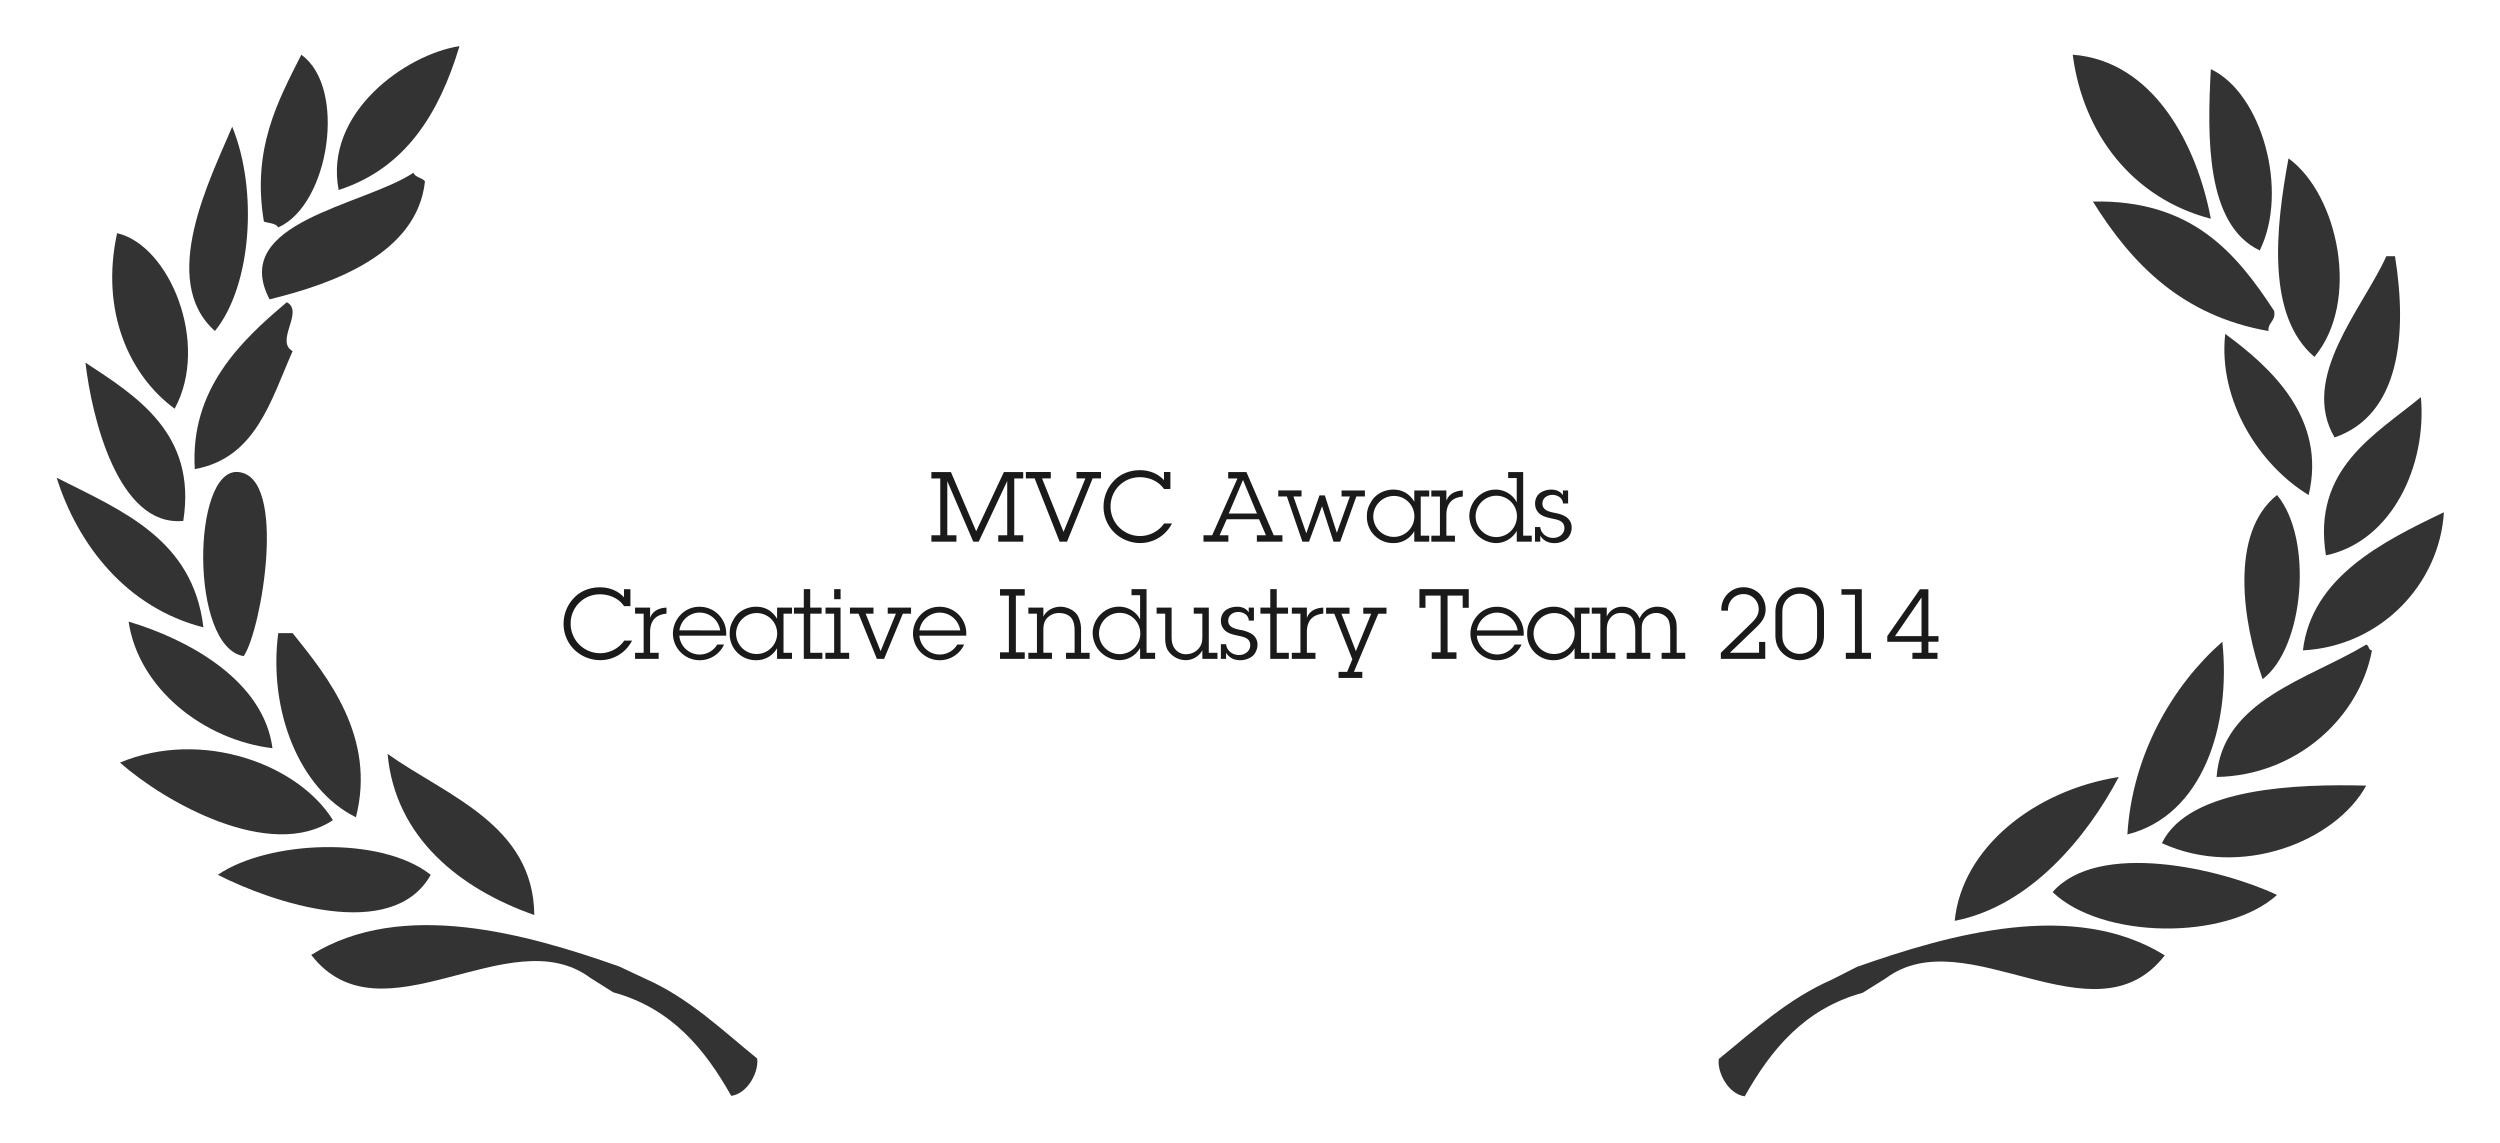 <svg xmlns="http://www.w3.org/2000/svg" viewBox="0 0 1920 878"><g fill="#333" fill-rule="evenodd"><path d="M1697.92 168c-60.2-15.7-98.18-65.31-106.07-126 62.35 4.84 95.46 69.5 106.07 126zm0-114.89c39.07 18.35 60.2 93.39 37.57 139.22-41.49-19.65-40.39-86.97-37.57-139.22zm59.66 68.51c38.32 27.89 55.43 110 19.89 152.47-36.99-31.46-29.9-98.74-19.89-152.47zm-150.26 33.15c75.84-1.45 109.78 39 139.22 84 1.45 8.08-4.78 8.47-4.42 15.46-66.34-11.76-104.83-51.35-134.8-99.46zm165.73 225.4c-37.54-22.66-69.77-72.4-64.08-123.75 34.48 25.28 78.16 64.58 64.08 123.75zm-24.3 0c28.09 33.69 20.83 117.4-11.06 141.42-15.3-43.69-25.69-112.12 11.06-141.42zm-41.99 112.69c6.82 64.86-15.28 133.52-72.93 148 3.76-61.11 34.46-114.2 72.93-148zm-79.55 103.86c-24.1 45.73-67.77 99.21-126 110.49 5.53-55.69 60.54-100.06 126-110.49zm190.04 6.63c-23.45 42.82-96.29 72-156.9 44.19 20.97-43.31 105.99-45.48 156.9-44.19zm15.47-406.6h6.63c9.77 60.34 3.55 122.13-46.41 139.22-26.94-46.16 21.28-98.37 39.78-139.22zM1859.24 305c4.73 51.92-21.82 110.72-72.93 121.52-10.75-66.82 38.19-92.78 72.93-121.52zm17.67 88.42c-3.26 54.62-48 102.87-108.27 106.07 6.63-56.08 60.86-83.43 108.27-106.07z"/><path d="M1817.25 495.07c2.4.55 1.5 4.4 4.42 4.42-9.76 52.18-58.44 96.18-119.33 97.23 4.31-59.08 70.75-75.07 114.91-101.65zm-68.5 192.25c-39 35.32-134.48 34.12-172.36-2.2 34.85-39.84 128.78-18.35 172.36 2.2z"/><path d="M1426.12 742.57c71-25 166.62-52.25 236.44-8.84-54.06 69.64-152.3-28.62-214.34 17.67l-17.68 11.06c-44.5 12.21-70.18 43.25-90.6 79.54-13.23-1.93-21.36-19.29-19.89-28.72 27.28-22.08 52.48-45.84 86.78-60.9M178.33 97.31c19.85 48.42 15.07 122-13.26 156.89-43.88-38.98-3.15-117.71 13.26-156.89zm139.21 35.36c1.39 3.76 6.68 3.63 8.84 6.63-6 55.26-69.59 78.43-119.33 90.6-31.38-59.52 71.95-71.71 110.49-97.23zM187.16 503.9c-41.58-6.71-39.89-144.21-4.41-141.41 38.62 3.04 17.94 122.11 4.41 141.41z"/><path d="M43.53 366.91c50.4 25.46 104.59 47.14 112.7 114.9-59.36-15.06-96.68-63.87-112.7-114.9zM98.77 477.4c45.59 13.58 103.65 44.94 110.49 97.23-52.72-6.33-102.89-45.76-110.49-97.23zm125.96 8.83c27 33.52 64.3 79.94 48.62 141.42-43.85-21.56-67.35-82.54-59.67-141.42zM297.65 579c45.26 32.15 112.06 54.33 112.7 123.75-57.25-20.12-106.82-59.52-112.7-123.75zm55.24-543.57c-15.68 52.09-41.62 93.91-92.8 110.49-11.46-59.16 51.43-104.11 92.8-110.49z"/><path d="M213.68 174.66c-1.87-3.29-7.11-3.2-11-4.43-9.42-56.08 10.93-92.9 28.72-128.17 35.08 24.81 21.86 115.01-17.72 132.6zm6.63 57.45c13.45 7.29-9.41 29.74 4.42 37.57-16.93 38.3-28.35 82.14-75.13 90.6-3.75-61.28 35.4-98.56 70.71-128.17zm-86.18 81.76c-34.69-25.36-57.28-74.77-44.2-134.8 40.25 9.24 71.47 84.8 44.2 134.8zm-68.5-35.36c38.65 25.43 85.73 54.22 75.13 121.54C90.41 405 70.3 319.22 65.63 278.51zm190.04 351.36c-48 32-129.1-13.69-163.53-44.2 62.86-26.17 136.99 1.27 163.53 44.2zm75.13 41.99c-29.43 52.49-121.74 21.29-163.52 0 38.78-26.49 125.34-30.24 163.52 0zm144.66 70.35c-71-25-166.62-52.25-236.45-8.84C293.07 803 391.32 704.75 453.36 751L471 762.1c44.49 12.21 70.18 43.25 90.6 79.54 13.23-1.93 21.36-19.29 19.88-28.72-27.27-22.07-52.24-46.51-86.54-61.57"/></g><path d="M727.53 411.1h7v4.9h-19.22v-4.9h6.82v-43.63h-6.82v-4.94h15l19.4 45.47L771 362.53h14.84v4.94h-6.9v43.63h6.9v4.9h-19.19v-4.9h6.9v-41.68L751.66 416h-4.2l-19.93-46.47zm91.96 4.9h-5.7l-19.18-48.57h-6.75v-4.94H807v4.94h-6.7l16.49 41.08 16.79-41.08h-6.82v-4.94h18.81v4.94h-6.44zm74.43-40.43c-4-6-11.32-9.07-18.44-9.07a22.3 22.3 0 0 0-22.56 22.34A22.61 22.61 0 0 0 894.07 402h6a27.37 27.37 0 0 1-24.58 15.06 28.59 28.59 0 0 1-19.79-8.17 27.71 27.71 0 0 1-8.17-20.08 28.71 28.71 0 0 1 8.4-20c4.72-4.87 11.84-7.72 19.48-7.72 7.2 0 13.87 2.55 18.52 7.72v-6.29h4.94v13zM965.27 416v-4.9h7l-5.32-12.3h-24.84l-5.47 12.3h6.74v4.9h-19.11v-4.9h6.67l19.41-43.63h-7.12v-4.94h14l21 48.57h6.67v4.9zm-10.65-47.4l-10.94 25.78h21.66zm74.65 47.4h-5.17l-8.77-27.2-10 27.2h-5.09l-11.92-34.7h-6.6v-4.65h17.84v4.65h-6.22l9.9 28.26 10.11-29.08h4.13l9.22 28.7 10-27.88h-6.37v-4.65h17.91v4.65h-6.59zm56.89-8.13a18 18 0 0 1-16 9.22 20 20 0 0 1-20.39-20.53c0-5.7 1.65-8.32 3.3-11.25 3.22-5.69 9.9-9.29 17-9.29s12.51 3.3 16.11 9.29v-8.62h11.47v4.65h-6.52v30.06h6.52v4.6h-11.47zm-31.48-11.24a15.78 15.78 0 0 0 31.56-.15 15.65 15.65 0 0 0-15.67-15.59 15.87 15.87 0 0 0-15.89 15.74zm56.14-11.92c1.8-5.47 7-7.79 12.59-8v4.65c-8.7.75-12.59 5.85-12.59 14.24v15.8h6.59v4.6h-18.14v-4.6h6.6v-30.06h-6.6v-4.65h11.55zm54.04 23.01a18.35 18.35 0 0 1-16.12 9.37 21.37 21.37 0 0 1-16.86-9.37 22.21 22.21 0 0 1-3.45-11.31c0-11 9.14-20.39 20.09-20.39a18.2 18.2 0 0 1 16.34 9.74v-18.59h-6.6v-4.64h11.54v48.87h6.6v4.6h-11.54zm.15-11.31a15.73 15.73 0 0 0-15.74-15.67 15.86 15.86 0 1 0 15.73 15.67zm35.37-9.75a6.14 6.14 0 0 0-2.55-4.79 9.23 9.23 0 0 0-5.54-1.8c-4 0-7.72 2.39-7.72 6.67 0 4.94 4.72 6.14 8.69 7 3.07.6 6.22 1.27 8.92 2.92a9.69 9.69 0 0 1 4.87 8.62 12.3 12.3 0 0 1-1.72 6.07c-1.88 3.6-6.9 5.77-11.47 5.77s-8.54-1.72-10.94-5.77V416h-4.05v-11.2h4.05c.45 4.8 4.72 8.32 10 8.32 4.35 0 8.54-2.92 8.54-7.5 0-5.39-4.64-6.37-9-7.27-3.07-.67-6.15-1.27-8.84-2.92a9.72 9.72 0 0 1-4.65-8.32 10.27 10.27 0 0 1 2-6.74c2.33-3 6.75-4.35 10.42-4.35s7 1.27 8.92 4.35v-3.68h4v10zm-721.12 78.85c-4-6-11.31-9.07-18.43-9.07a22.3 22.3 0 0 0-22.56 22.34A22.61 22.61 0 0 0 479.41 492h6a27.39 27.39 0 0 1-24.58 15 28.59 28.59 0 0 1-19.83-8.14 27.71 27.71 0 0 1-8.17-20.08 28.74 28.74 0 0 1 8.39-20c4.73-4.87 11.85-7.72 19.49-7.72 7.2 0 13.87 2.55 18.51 7.72v-6.29h4.95v13zm20.01 9.14c1.8-5.47 7-7.79 12.6-8v4.65c-8.7.75-12.6 5.85-12.6 14.24v15.82h6.6V506h-18.14v-4.64h6.6v-30.08h-6.6v-4.65h11.54zM556.09 495a20.56 20.56 0 0 1-39.28-8.24c0-11.17 8.85-20.76 20.24-20.76a20.39 20.39 0 0 1 20.68 20.68v1.5h-36a15.67 15.67 0 0 0 29.11 6.82zm-3-10.86A16 16 0 0 0 537 470.46a15.82 15.82 0 0 0-15.21 13.64zm43.69 13.67a18 18 0 0 1-16 9.22 20 20 0 0 1-17.24-9.22 20.26 20.26 0 0 1-3.14-11.31c0-5.7 1.64-8.32 3.29-11.25 3.23-5.69 9.9-9.29 17-9.29s12.51 3.3 16.11 9.29v-8.62h11.47v4.65h-6.52v30.06h6.52V506h-11.49zm-31.48-11.24a15.78 15.78 0 0 0 31.56-.15 15.65 15.65 0 0 0-15.67-15.59 15.87 15.87 0 0 0-15.89 15.74zm56.96 14.77h9.3V506h-14.24v-34.7h-7.57v-4.65h7.57v-14.18h4.94v14.16H631v4.65h-8.7zm23.31 0h6.6V506h-18.29v-4.64h6.75v-30.08H634v-4.65h11.54zm0-41.15h-4.94v-7.72h4.94zM679 506h-5.55l-14.09-34.7h-6.59v-4.65h18.06v4.65h-6l11.47 28.78 11.77-28.78h-6.3v-4.65h17.92v4.65h-6.3zm61.46-11a20.56 20.56 0 0 1-39.28-8.24c0-11.17 8.85-20.76 20.24-20.76a20.4 20.4 0 0 1 20.69 20.68v1.5h-36a15.67 15.67 0 0 0 29.1 6.82zm-3-10.86a16 16 0 0 0-16.11-13.64 15.83 15.83 0 0 0-15.22 13.64zM780.18 501H787v5h-19v-5h6.82v-43.59H768v-4.94h19v4.94h-6.82zm21.13-27.47c2.48-4.87 7.8-7.57 13.2-7.57 4.42 0 11 2.4 13.56 7.57a23.2 23.2 0 0 1 2.18 10.27v17.54h6.59V506H818.7v-4.64h6.6V485.6c0-3.53-.08-6.9-1.87-10-2.1-3.67-6.53-4.8-10.27-4.8a12.34 12.34 0 0 0-9.22 4.12c-2.55 3-2.63 6.37-2.63 10.05v16.34h6.6V506h-18.14v-4.64h6.6v-30.08h-6.6v-4.65h11.54zm74.28 24.13a18.32 18.32 0 0 1-16.12 9.34 21.39 21.39 0 0 1-16.86-9.37 22.3 22.3 0 0 1-3.45-11.31c0-11 9.15-20.39 20.09-20.39a18.2 18.2 0 0 1 16.34 9.74v-18.56H869v-4.64h11.55v48.87h6.59V506h-11.55zm.15-11.31A15.72 15.72 0 0 0 860 470.68a15.85 15.85 0 1 0 15.74 15.67zm47.67 13.04a14.58 14.58 0 0 1-13.12 7.61 16.46 16.46 0 0 1-13.42-7.64c-1.27-2.1-2-5-2-9.67v-18.41h-6.6v-4.65h11.53v21.21c0 3.68.07 7.2 2.47 10.35a10.26 10.26 0 0 0 9.44 4.19 12.48 12.48 0 0 0 8.85-4.27c2.7-3.22 2.85-6.07 2.85-10.12v-16.71h-6.6v-4.65h11.54v34.71H935V506h-11.59zm35.67-22.79a6.17 6.17 0 0 0-2.55-4.8A9.24 9.24 0 0 0 951 470c-4 0-7.72 2.39-7.72 6.67 0 4.94 4.72 6.14 8.69 7a26.52 26.52 0 0 1 8.92 2.92 9.69 9.69 0 0 1 4.87 8.62 12.3 12.3 0 0 1-1.72 6.07c-1.87 3.6-6.9 5.77-11.47 5.77s-8.54-1.72-10.94-5.77V506h-4v-11.26h4c.45 4.8 4.72 8.32 10 8.32 4.35 0 8.55-2.92 8.55-7.5 0-5.39-4.65-6.37-9-7.27-3.07-.67-6.14-1.27-8.84-2.92a9.74 9.74 0 0 1-4.65-8.32 10.28 10.28 0 0 1 2-6.74c2.32-3 6.74-4.35 10.41-4.35s7 1.27 8.92 4.35v-3.68h4v10zm21.44 24.74h9.29V506h-14.24v-34.7H968v-4.65h7.57v-14.18h4.95v14.16h8.69v4.65h-8.69zm23.16-26.69c1.8-5.47 7-7.79 12.59-8v4.65c-8.7.75-12.59 5.85-12.59 14.24v15.82h6.59V506h-18.14v-4.64h6.6v-30.08h-6.6v-4.65h11.55zM1039.8 516h6.45v4.65H1028V516h6.6l4-9.67-13.87-35h-6.29v-4.65h18v4.65h-6.22l11.1 28.78 11.76-28.78H1047v-4.65h17.83v4.65h-6.29zm71.95-15h6.82v5h-19v-5h6.82v-43.59h-11.62v9.37h-4.65v-14.31H1128v14.31h-4.65v-9.37h-11.62zm56.81-6a20.55 20.55 0 0 1-39.27-8.24c0-11.17 8.84-20.76 20.24-20.76a20.39 20.39 0 0 1 20.68 20.68v1.5h-36a15.67 15.67 0 0 0 29.08 6.82zm-3-10.86a16 16 0 0 0-16.12-13.64 15.82 15.82 0 0 0-15.21 13.64zm43.7 13.67a18 18 0 0 1-16 9.22 20 20 0 0 1-20.39-20.53c0-5.7 1.65-8.32 3.3-11.25 3.23-5.69 9.9-9.29 17-9.29s12.51 3.3 16.11 9.29v-8.62h11.47v4.65h-6.52v30.06h6.52V506h-11.47zm-31.48-11.24a15.78 15.78 0 0 0 31.56-.15 15.65 15.65 0 0 0-15.67-15.59 15.87 15.87 0 0 0-15.89 15.74zm56.22-13.12a12.87 12.87 0 0 1 12-7.49 13.6 13.6 0 0 1 12.45 7.49l.82 1.5a14.56 14.56 0 0 1 13.34-9c7.57 0 11.62 3.37 13.94 9 1 2.33 1.13 4.5 1.13 8.77v17.62h6.59V506h-18.13v-4.64h6.59v-16.51c0-3.6-.52-8.25-2.4-10.35a11.09 11.09 0 0 0-8.39-3.74 11.49 11.49 0 0 0-8.32 3.67c-2.55 2.92-2.77 5.54-2.77 9.22v17.69h6.59V506h-18.14v-4.64h6.6V484.7c0-4.65-1.28-8.55-2.4-10.2-2-3-5.4-3.74-8.39-3.74a9.91 9.91 0 0 0-8.25 3.67c-2.47 2.92-2.85 6.07-2.85 9.74v17.17h6.6V506h-18.14v-4.64h6.6v-30.08h-6.6v-4.65H1234zM1355.71 493v13h-34.1v-4.64l22.63-22c3.3-3.22 6.45-6.45 6.45-11.39a11.54 11.54 0 0 0-11.77-11.7 11.77 11.77 0 0 0-11.77 12.73H1322a17 17 0 0 1 17.3-18 17.8 17.8 0 0 1 11.69 4.65 17.27 17.27 0 0 1 5 12.37c0 6.82-4 10.79-8.55 15.14l-18.89 18.14h22.41V493zm45.12-5.61c0 5.25-1.12 9.52-4.72 13.5a19.25 19.25 0 0 1-13.94 6.14 18.94 18.94 0 0 1-13.2-5.47c-4.12-4.05-5.47-8.54-5.47-14.17v-16.71c0-5.25 1.13-9.52 4.8-13.42a18.6 18.6 0 0 1 27.06-.75c4.12 4.05 5.47 8.55 5.47 14.17zm-32 0c0 3.6.44 6.6 2.69 9.52a13.2 13.2 0 0 0 10.65 5.25 13.55 13.55 0 0 0 10.94-5.47c2-2.92 2.4-5.77 2.4-9.3v-16.63c0-3.6-.38-6.6-2.63-9.52a13.22 13.22 0 0 0-10.71-5.25 13.37 13.37 0 0 0-10.87 5.55c-2 2.84-2.47 5.69-2.47 9.22zm61.08 13.95h7V506h-19.33v-4.64h7v-44.6h-10.34v-4.27h15.59zm58.83-8.47H1481v8.47h7V506h-19.26v-4.64h7v-8.47h-26.31v-4.35l25.11-36h6.46v36h7.79zm-13-34l-20.38 29.68h20.38z" fill="#1a1a1a"/></svg>
